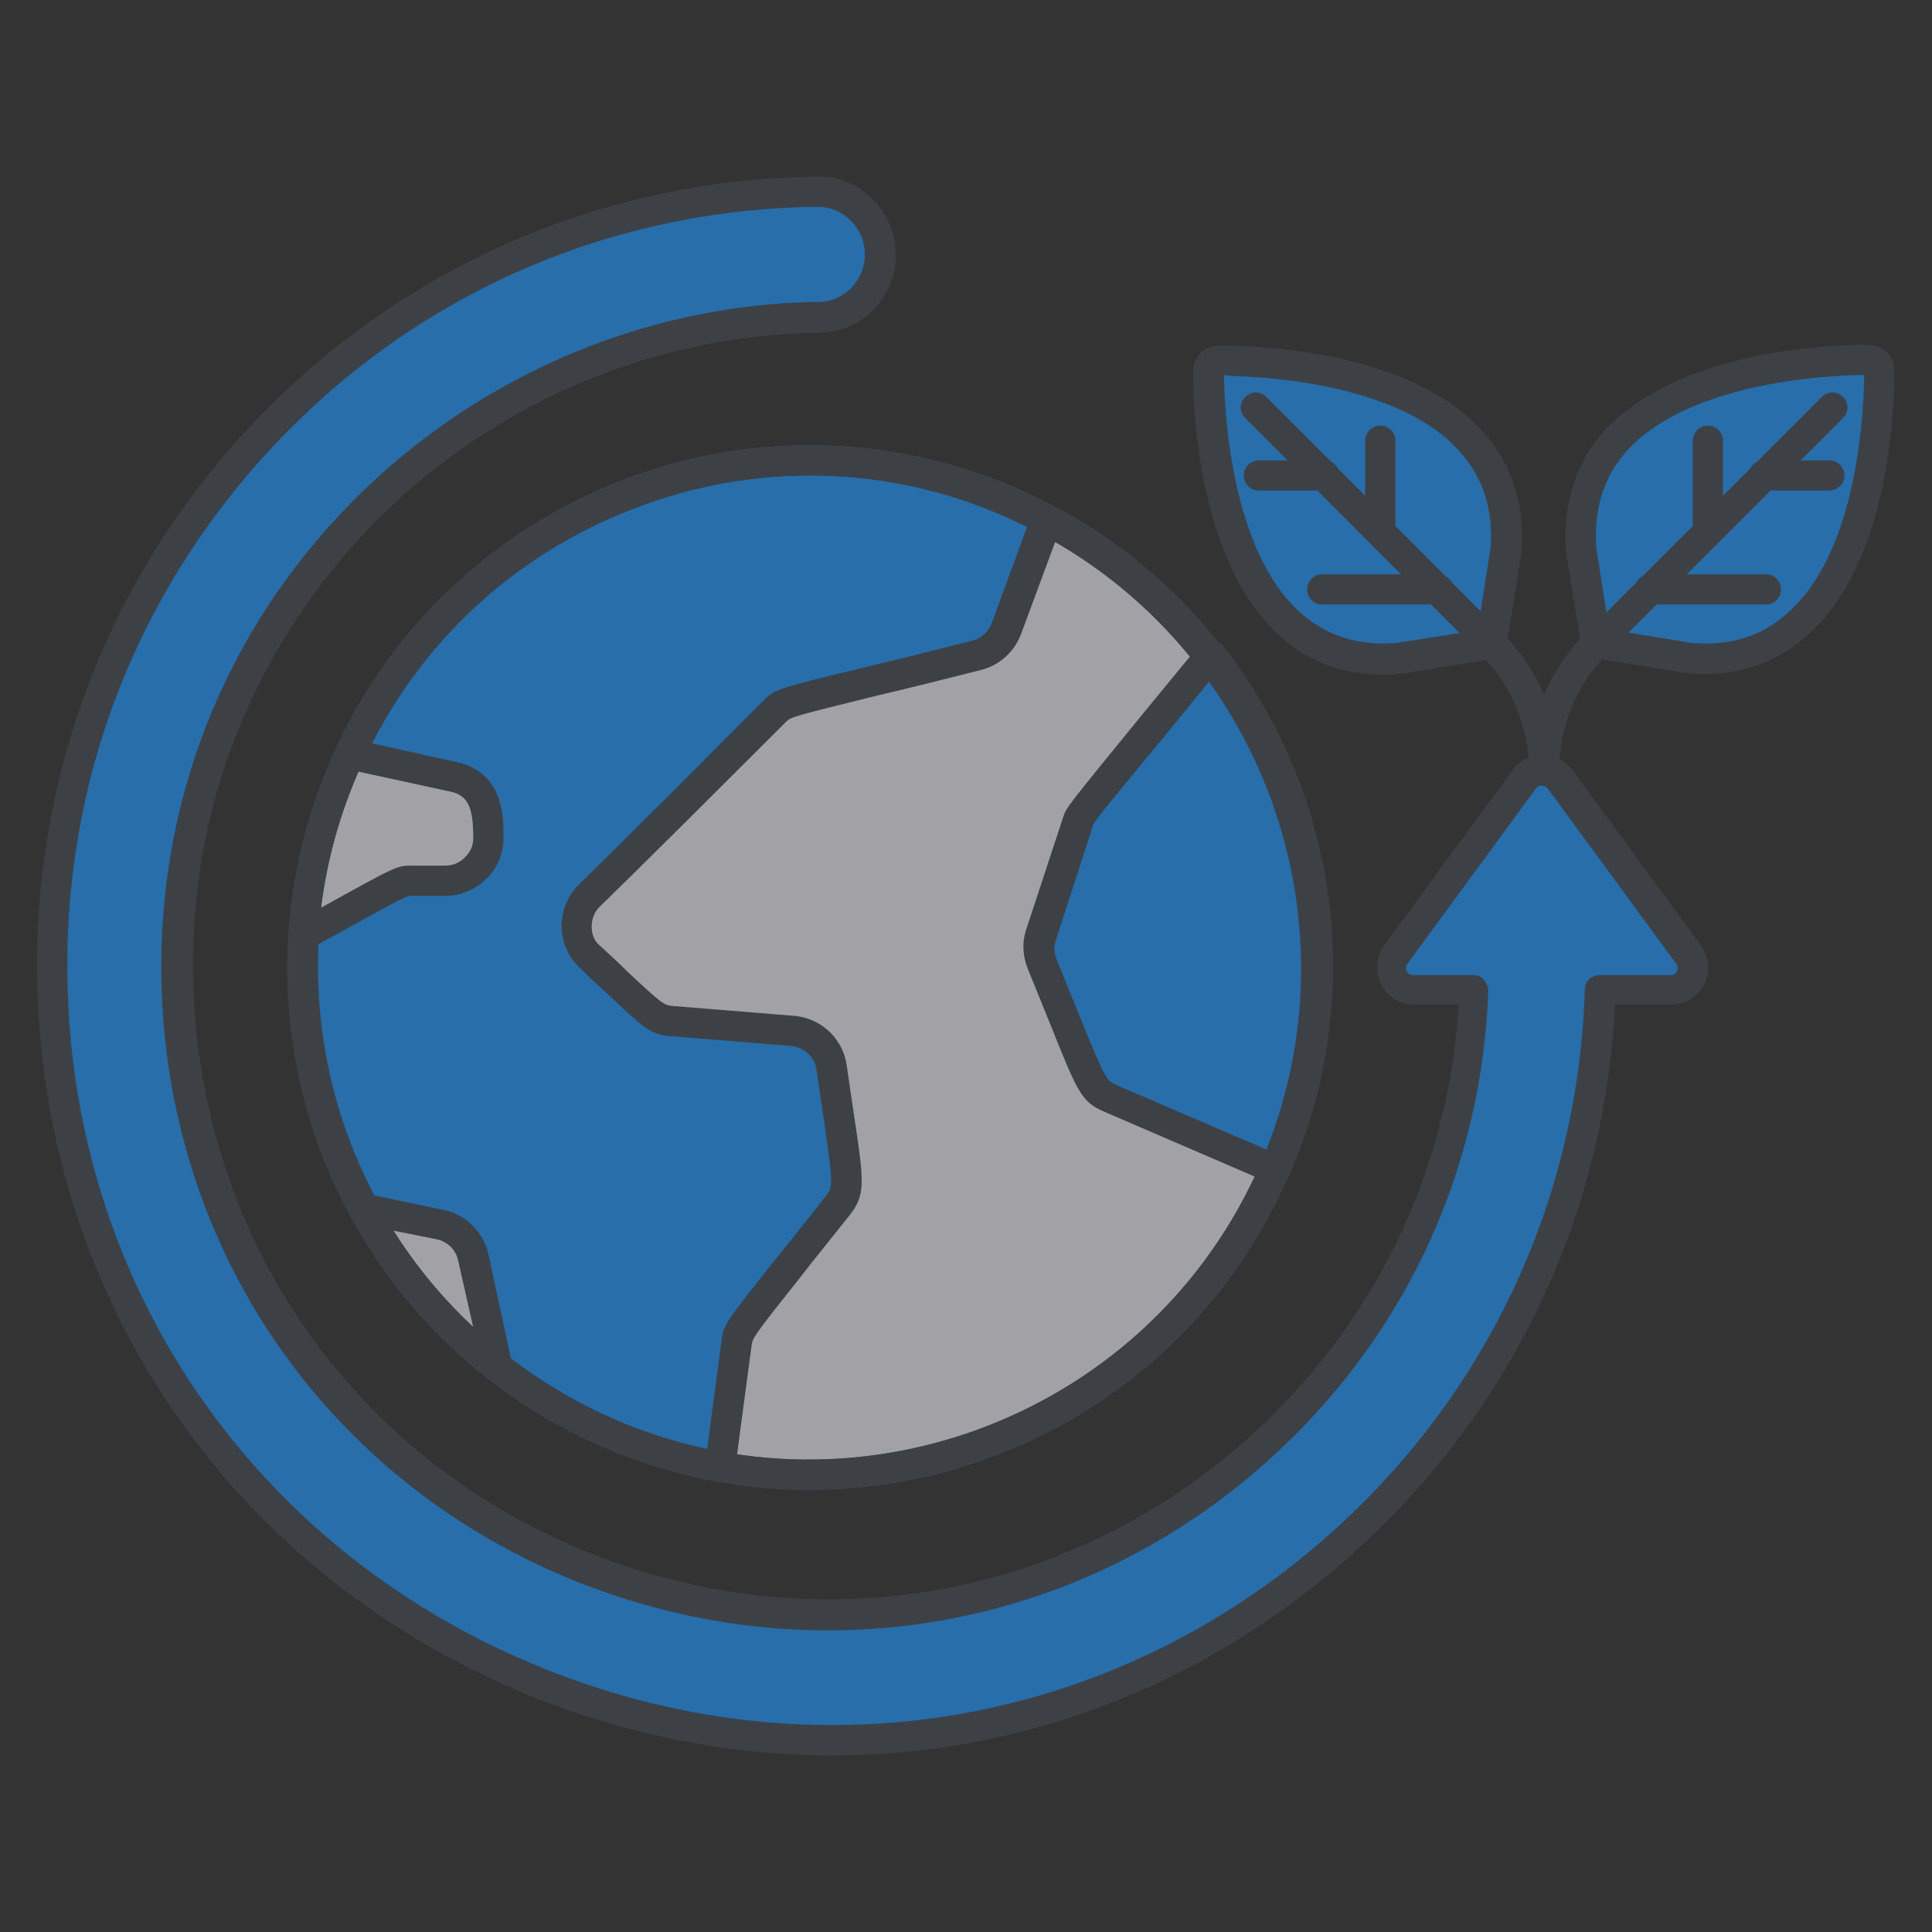 <svg width="512" height="512" viewBox="0 0 512 512" fill="none" xmlns="http://www.w3.org/2000/svg">
<rect x="0" y="0" width="512" height="512" fill="#333333" stroke="none"/>
<g opacity="0.6">
<path d="M399.2 145.6C402.6 101.6 346.4 96 326.6 95.4H323.2C321.6 95.4 320.4 96.6 320.4 98.2V101.6C321 121.4 326.6 177.6 370.4 174.4L395.2 170.4L399.2 145.6Z" fill="#1F96FB"/>
<path d="M403.2 146.4L399.2 171.2C399 173 397.6 174.2 395.8 174.6L371 178.6C370.8 178.6 370.8 178.6 370.6 178.6C369.2 178.8 368 178.8 366.6 178.8C355.8 178.8 346.6 175.4 339 168.4C319.8 151 316.6 116.2 316.2 102V98.6C316.2 96.8 316.8 95 318.2 93.6C319.4 92.4 321.2 91.6 323.2 91.6H326.6C340.8 92 375.6 95 393 114.4C400.6 122.8 404 133.4 403.2 145.8C403.2 145.8 403.2 146 403.2 146.4ZM324.4 99.4V101.4C324.8 114.6 327.6 146.8 344.4 162.2C351.4 168.4 359.6 171.2 370 170.4L391.6 167L395 145.2C395.8 135 393 126.6 386.8 119.6C371.6 102.6 339.2 100 326 99.6L324.4 99.4Z" fill="#444B54"/>
<path d="M409.2 252C407 252 405.2 250.2 405.2 248V204.2C405.2 192.6 400.6 181.6 392.4 173.4L330 110.8C328.4 109.2 328.4 106.8 330 105.2C331.6 103.6 334 103.6 335.6 105.2L398 167.6C407.8 177.4 413.2 190.4 413.2 204.2V248C413.2 250.2 411.4 252 409.2 252Z" fill="#444B54"/>
<path d="M365.8 144.8C363.6 144.8 361.8 143 361.8 140.8V116.8C361.8 114.6 363.6 112.8 365.8 112.8C368 112.8 369.8 114.6 369.8 116.8V140.8C369.8 143 368 144.8 365.8 144.8Z" fill="#444B54"/>
<path d="M381.2 160.2H350.4C348.2 160.2 346.4 158.4 346.4 156.2C346.4 154 348.2 152.2 350.4 152.2H381.2C383.4 152.2 385.2 154 385.2 156.2C385.2 158.4 383.4 160.2 381.2 160.2Z" fill="#444B54"/>
<path d="M351 130H333.6C331.4 130 329.6 128.2 329.6 126C329.6 123.8 331.4 122 333.6 122H351C353.2 122 355 123.8 355 126C355 128.2 353.2 130 351 130Z" fill="#444B54"/>
<path d="M419.2 145.6C415.8 101.6 472 96 491.8 95.4H495.2C496.8 95.4 498 96.6 498 98.2V101.6C497.4 121.4 491.8 177.6 448 174.4L423.2 170.4L419.2 145.6Z" fill="#1F96FB"/>
<path d="M451.6 178.6C450.4 178.6 449.2 178.6 447.8 178.4C447.6 178.4 447.4 178.4 447.2 178.4L422.4 174.4C420.6 174.2 419.4 172.8 419 171L415 146.2C415 146 415 145.8 415 145.6C414.2 133.2 417.6 122.6 425.2 114.2C442.6 95 477.4 91.8 491.6 91.4H495C496.8 91.4 498.6 92 500 93.4C501.4 94.8 502 96.4 502 98.4V101.8C501.6 116 498.6 150.8 479.2 168.2C471.8 175 462.4 178.6 451.6 178.6ZM448.4 170.4C458.8 171.2 467 168.6 474 162.2C491 147 493.6 114.6 494 101.4V99.4H492C478.8 99.8 446.6 102.6 431.2 119.4C425 126.4 422.4 134.6 423 145L426.4 166.8L448.4 170.4Z" fill="#444B54"/>
<path d="M409.2 252C407 252 405.2 250.2 405.2 248V204.2C405.2 190.4 410.6 177.4 420.4 167.6L482.8 105.2C484.4 103.6 486.8 103.6 488.4 105.2C490 106.8 490 109.2 488.4 110.8L426 173.2C417.8 181.4 413.2 192.4 413.2 204V248C413.2 250.2 411.4 252 409.2 252Z" fill="#444B54"/>
<path d="M452.6 144.8C450.4 144.8 448.6 143 448.6 140.8V116.8C448.6 114.6 450.4 112.8 452.6 112.8C454.8 112.8 456.6 114.6 456.6 116.8V140.8C456.6 143 454.8 144.8 452.6 144.8Z" fill="#444B54"/>
<path d="M468 160.2H437.2C435 160.2 433.2 158.4 433.2 156.2C433.2 154 435 152.2 437.2 152.2H468C470.2 152.2 472 154 472 156.2C472 158.4 470.2 160.2 468 160.2Z" fill="#444B54"/>
<path d="M484.8 130H467.4C465.2 130 463.4 128.2 463.4 126C463.4 123.8 465.2 122 467.4 122H484.8C487 122 488.8 123.8 488.8 126C488.8 128.2 487 130 484.8 130Z" fill="#444B54"/>
<path d="M216.8 50.8C226 50.8 233.4 58.2 233.4 67.4C233.4 76.4 226.2 84 217.2 84C120.8 85 42 166.4 47.4 265.4C55.2 412.6 232 480.6 337.2 380.8C370.4 349.4 389.2 307.6 390.8 262.2H374.8C370 262.2 367.2 256.8 370 252.8L404 206.4C406.4 203.2 411.2 203.2 413.4 206.4L447.4 252.8C450.2 256.6 447.4 262.2 442.6 262.2H424C422.4 316 400.2 366.2 361.2 403.8C233.6 526.4 20.8 439.4 14 264C9.6 147.4 102.4 52 216.8 50.8Z" fill="#1F96FB"/>
<path d="M220.4 465.2C194 465.2 167 460 141 449.6C63.4 418.2 13.2 347.2 10 264.2C7.8 207.2 28.2 153 67.6 111.6C107 70.4 160 47.4 216.8 46.8C222.2 46.8 227.4 48.8 231.2 52.8C235.2 56.8 237.4 62 237.4 67.6C237.4 78.8 228.4 88 217.2 88.2C171.8 88.6 128 108 96.6 141.2C65 175 48.8 219 51.4 265.2C55 331.2 95.2 387.2 156.4 411.6C218.2 436.2 286.4 423.2 334.4 377.8C365.6 348.2 384 308.8 386.6 266.2H374.8C371 266.2 367.6 264.2 366 260.8C364.4 257.4 364.6 253.6 366.8 250.6L400.8 204.2C402.6 201.6 405.6 200.2 408.8 200.2C412 200.2 414.8 201.6 416.8 204.2L450.8 250.6C453 253.6 453.4 257.6 451.6 260.8C450 264.2 446.6 266.2 442.8 266.2H428C425.4 319.6 402.8 369.4 364 406.6C324 445 273 465.2 220.4 465.2ZM216.8 54.8C162.2 55.4 111.2 77.4 73.4 117.2C35.6 157 15.8 209 18 264C21 343.8 69.4 412.2 144.2 442.2C218.8 472.2 300.8 456.4 358.4 401C396.6 364.2 418.4 315 420 262.2C420 260 421.8 258.4 424 258.4H442.8C443.8 258.4 444.4 257.6 444.4 257.4C444.6 257 444.8 256.2 444.2 255.4L410.2 209C409.8 208.4 409 208.2 408.6 208.2C408.2 208.2 407.6 208.2 407 209L373 255.4C372.4 256.2 372.6 257 372.8 257.4C373 257.8 373.4 258.4 374.4 258.4H390.4C391.4 258.4 392.6 258.8 393.2 259.6C393.8 260.4 394.4 261.4 394.4 262.6C392.8 308.8 373.4 351.8 339.6 383.8C289.4 431.4 217.8 445 153 419.2C88.8 393.6 46.6 334.8 43 265.8C40.4 217.4 57.2 171.2 90.4 136C123.6 100.8 169.6 80.6 217 80C223.8 80 229.2 74.2 229.2 67.4C229.2 64 227.8 60.8 225.4 58.4C223.2 56.2 220 54.8 216.8 54.8Z" fill="#444B54"/>
<path d="M214.6 390.8C288.827 390.8 349 330.627 349 256.4C349 182.173 288.827 122 214.6 122C140.373 122 80.2 182.173 80.2 256.4C80.2 330.627 140.373 390.8 214.6 390.8Z" fill="#EDEDF3"/>
<path d="M214.4 394.8C194.8 394.8 175 390.6 156.2 381.8C122.8 366.2 97.2 338.4 84.6 303.8C72 269 73.6 231.6 89.2 198C104.8 164.6 132.6 139.2 167.2 126.4C202 113.8 239.4 115.4 273 131C342.2 163.2 372.2 245.8 340 314.8C316.6 365.2 266.6 394.8 214.4 394.8ZM214.6 126C199.6 126 184.4 128.6 170 134C137.2 146 111.2 169.8 96.4 201.4C81.6 233 80.2 268.4 92 301C103.8 333.6 127.8 359.8 159.4 374.6C224.6 405 302.2 376.6 332.6 311.6C363 246.4 334.6 168.8 269.6 138.4C252.2 130 233.4 126 214.6 126Z" fill="#3762CC"/>
<path d="M271.4 134.6C204.2 103.2 124.2 132.4 92.8 199.6C92.8 199.6 92.8 199.6 92.8 199.8L120.4 205.8C130 208 129.4 217.6 129.6 221.4C130 228 124.8 233.4 118.2 233.4H109.8C106.4 233.4 107.2 233 80.6 247.8C79 273.2 84.6 298.4 96.6 320.4L116.6 324.4C121 325.2 124.4 328.6 125.4 333L132 362.2C139.8 368.4 148.4 373.6 157.8 378C168.6 383 179.6 386.4 190.8 388.4L195.2 355.6C195.8 351.4 195.4 352.6 222 319.2C225.8 314.2 224.6 312.4 220.6 282.8C219.8 277.6 215.6 273.4 210.2 273L178.2 270.4C173.2 270 172.4 268.2 156.6 253.6C151.8 249.2 151.8 241.8 156.4 237.2C156.4 237.2 162.8 231.2 205.4 188.6C208.4 185.6 206.4 186.6 259 173.6C262.6 172.6 265.6 170 267 166.6L277.8 137.8C275.6 136.6 273.4 135.6 271.4 134.6Z" fill="#1F96FB"/>
<path d="M285.4 218.2L275.8 247.8C275 250.4 275 253.2 276 255.6C288.8 287 288.6 288.8 294.2 291.2L337.8 310C358 263.6 349.8 211.8 320.6 174C284 218.8 286.2 215.6 285.4 218.2Z" fill="#1F96FB"/>
<path d="M190.8 392.6C190.6 392.6 190.4 392.6 190 392.6C178.2 390.4 166.8 386.8 156 381.8C146.6 377.4 137.6 372 129.4 365.4C128.6 364.8 128.2 364 128 363.2L121.4 334C120.8 331.2 118.6 329 115.6 328.4L95.6 324.4C94.4 324.2 93.4 323.4 92.8 322.4C80.4 299.4 74.8 273.6 76.4 247.6C76.4 246.2 77.2 245 78.4 244.4L85 240.6C105.2 229.4 105.2 229.4 109.2 229.4H118C120 229.4 122 228.6 123.4 227C124.8 225.6 125.6 223.6 125.4 221.6C125.4 221.2 125.4 220.8 125.4 220.4C125.2 214.4 124.2 210.8 119.4 209.8L91.8 203.8C90.6 203.6 89.6 202.8 89 201.6C88.4 200.6 88.4 199.2 89 198.2C104.6 164.6 132.4 139.2 167.2 126.6C202 114 239.4 115.6 273 131.2C275.2 132.2 277.4 133.2 279.4 134.4C281.2 135.4 282 137.4 281.2 139.4L270.6 168C268.8 172.8 264.8 176.4 259.8 177.6C248.6 180.4 240 182.6 233 184.2C210.4 189.8 209.4 190 208.2 191.4L208 191.6C165.8 233.8 159.2 240 159 240.2C157.6 241.6 156.8 243.4 156.8 245.6C156.8 247.8 157.6 249.6 159.2 250.8C162 253.4 164.4 255.6 166.4 257.6C175.6 266.2 176 266.4 178.4 266.6L210.4 269.2C217.6 269.8 223.4 275.2 224.4 282.4C225.2 287.8 225.8 292.2 226.4 296C229 313.4 229.4 316.6 225.2 322C219.8 328.8 215.4 334.2 212 338.6C199.6 354.2 199.6 354.4 199.2 356.4L194.8 389.4C194.6 390.4 194 391.4 193.2 392.2C192.4 392.4 191.6 392.6 190.8 392.6ZM135.4 360C143 365.8 151 370.6 159.4 374.6C168.4 378.8 177.8 382 187.4 384L191.2 355.4C191.8 351 191.8 351 205.6 333.6C209 329.4 213.4 324 218.8 317C220.8 314.6 220.8 314 218.4 297.2C217.8 293.4 217.2 289 216.4 283.6C216 280.2 213.2 277.6 209.8 277.2L177.8 274.6C172.2 274.2 170.4 272.2 161 263.4C159 261.6 156.6 259.4 153.8 256.6C150.6 253.8 149 249.8 148.8 245.6C148.8 241.4 150.4 237.4 153.4 234.4C153.6 234.2 160.4 227.8 202.2 185.8L202.4 185.6C205.4 182.6 205.4 182.6 231 176.4C237.8 174.8 246.6 172.6 257.6 169.8C260 169.2 261.8 167.6 262.8 165.2L272.2 139.6C271.2 139.2 270.2 138.6 269.2 138.2C238.2 123.6 202.8 122 170 134C138.8 145.4 113.6 167.6 98.6 197L121.2 202C133 204.6 133.4 216 133.4 220.2C133.4 220.6 133.4 221 133.4 221.2C133.6 225.4 132.2 229.6 129.2 232.6C126.2 235.6 122.4 237.4 118 237.4H109.4C107.6 237.4 107.6 237.4 89.2 247.6L84.4 250.2C83.4 273.4 88.4 296.2 99.2 316.8L117.4 320.6C123.4 321.8 128 326.4 129.4 332.2L135.4 360Z" fill="#444B54"/>
<path d="M337.8 313.8C337.2 313.8 336.8 313.6 336.2 313.4L292.6 294.6C286.6 292 285.6 289.6 278.4 271.6C276.8 267.6 274.8 262.8 272.4 256.8C271 253.4 270.8 249.6 272 246.2L281.8 216.4C282.6 214 282.6 214 303 189L317.8 171C318.6 170 319.8 169.6 321 169.6C322.2 169.6 323.4 170.2 324.2 171.2C355.2 211.2 362 264.8 341.8 311.2C340.8 313 339.4 313.8 337.8 313.8ZM320.6 180.4L309.2 194.4C294.8 211.8 290 217.6 289.6 218.8L289.4 219.6L279.8 249.2C279.2 250.8 279.4 252.6 280 254.2C282.4 260.2 284.4 265 286 269C293 286.2 293.2 286.4 296 287.6L336 304.8C352 263.4 346.4 216.6 320.6 180.4Z" fill="#444B54"/>
<path d="M214.4 394.8C194.8 394.8 175 390.6 156.2 381.8C122.8 366.2 97.2 338.4 84.6 303.8C72 269 73.6 231.6 89.2 198C104.8 164.6 132.6 139.2 167.2 126.4C202 113.8 239.4 115.4 273 131C342.2 163.2 372.2 245.8 340 314.8C316.6 365.2 266.6 394.8 214.4 394.8ZM214.6 126C199.6 126 184.4 128.6 170 134C137.2 146 111.2 169.8 96.4 201.4C81.6 233 80.2 268.4 92 301C103.8 333.6 127.8 359.8 159.4 374.6C224.6 405 302.2 376.6 332.6 311.6C363 246.4 334.6 168.8 269.6 138.4C252.2 130 233.4 126 214.6 126Z" fill="#444B54"/>
</g>
</svg>

